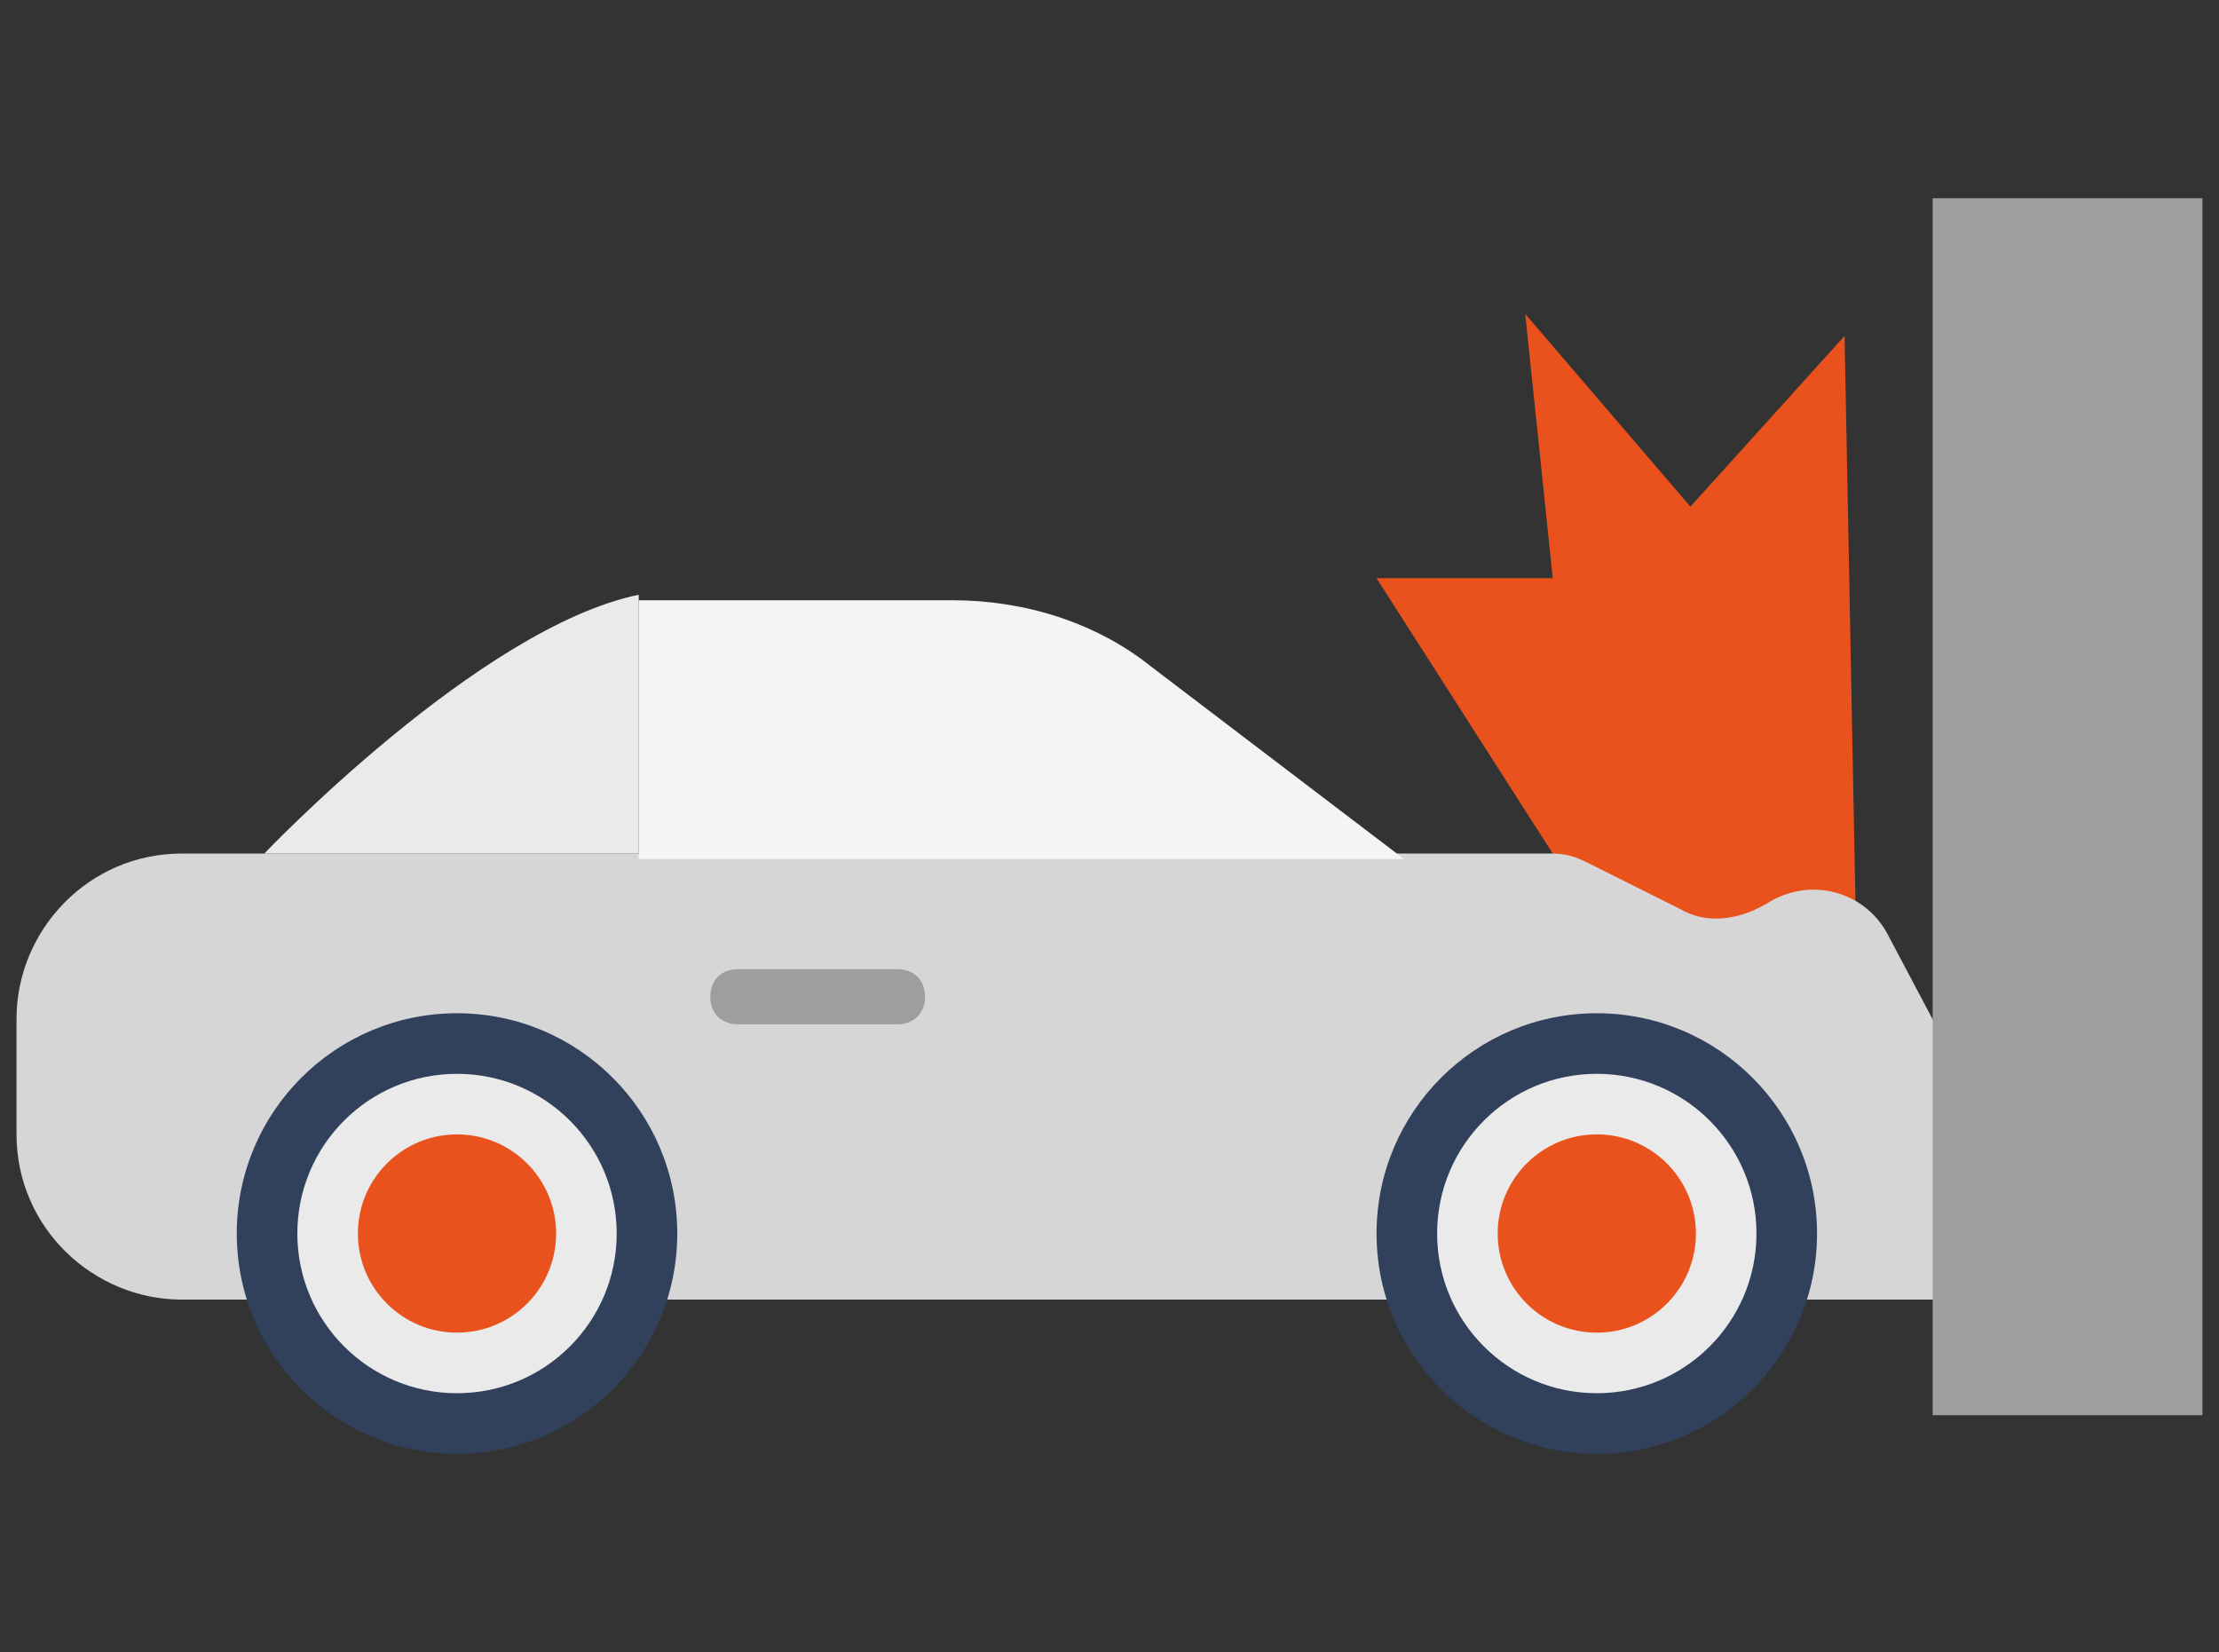 <?xml version="1.0" encoding="utf-8"?>
<!-- Generator: Adobe Illustrator 23.0.0, SVG Export Plug-In . SVG Version: 6.00 Build 0)  -->
<svg version="1.1" id="Capa_1" xmlns="http://www.w3.org/2000/svg" xmlns:xlink="http://www.w3.org/1999/xlink" x="0px" y="0px"
	 viewBox="0 0 40.3 30" style="enable-background:new 0 0 40.3 30;" xml:space="preserve">
<rect x="0" y="0" width="40.3" height="30" fill="#333333" stroke="none"/>
<style type="text/css">
	.st0{fill:#E9511D;}
	.st1{fill:#D6D6D6;}
	.st2{fill:#31415C;}
	.st3{fill:#EAEAEA;}
	.st4{fill:#F4F4F4;}
	.st5{fill:#9E9E9E;}
	.st6{display:none;}
	.st7{display:inline;}
	.st8{opacity:0.25;}
</style>
<g>
	<g>
		<polygon class="st0" points="28.2,15.5 25,10.5 28.2,10.5 27.7,5.7 30.7,9.2 33.5,6.1 33.7,16.5 32.3,19.8 26.2,18.1 		"/>
	</g>
	<g>
		<path class="st1" d="M35.1,23.6H3.3c-1.6,0-3-1.3-3-3v-2.1c0-1.6,1.3-3,3-3h23.3h1.6c0.3,0,0.5,0.1,0.7,0.2l1.6,0.8
			c0.5,0.3,1.1,0.2,1.6-0.1l0,0c0.8-0.5,1.8-0.2,2.2,0.6l0.9,1.7V23.6z"/>
	</g>
	<g>
		<circle class="st2" cx="8.3" cy="22.4" r="4"/>
	</g>
	<g>
		<circle class="st3" cx="8.3" cy="22.4" r="2.9"/>
	</g>
	<g>
		<path class="st3" d="M4.8,15.5c0,0,3.9-4.1,6.8-4.7v4.7H4.8z"/>
	</g>
	<g>
		<path class="st4" d="M11.6,10.9h5.7c1.3,0,2.6,0.4,3.6,1.2l4.6,3.5H11.6V10.9z"/>
	</g>
	<g>
		<rect x="35.1" y="3.6" class="st5" width="4.9" height="22.1"/>
	</g>
	<g>
		<circle class="st0" cx="8.3" cy="22.4" r="1.8"/>
	</g>
	<g>
		<circle class="st2" cx="29" cy="22.4" r="4"/>
	</g>
	<g>
		<circle class="st3" cx="29" cy="22.4" r="2.9"/>
	</g>
	<g>
		<circle class="st0" cx="29" cy="22.4" r="1.8"/>
	</g>
	<g>
		<path class="st5" d="M16.3,18.6h-2.9c-0.3,0-0.5-0.2-0.5-0.5c0-0.3,0.2-0.5,0.5-0.5h2.9c0.3,0,0.5,0.2,0.5,0.5
			C16.8,18.4,16.6,18.6,16.3,18.6z"/>
	</g>
</g>
<g class="st6">
	<g class="st7">
		<path class="st1" d="M26.1,29.4h-18c-0.6,0-1-0.4-1-1V5.4c0-0.6,0.4-1,1-1h18c0.6,0,1,0.4,1,1v22.9C27.1,28.9,26.7,29.4,26.1,29.4
			z"/>
	</g>
	<g class="st7">
		<path class="st3" d="M24.5,9.5v12l-5.2,5.2h-8.4c-0.6,0-1-0.4-1-1V9.5c0-0.6,0.4-1,1-1h12.6C24,8.5,24.5,9,24.5,9.5z"/>
	</g>
	<g class="st7">
		<path class="st5" d="M19.1,2.7c0-1.1-0.9-2.1-2.1-2.1S15,1.6,15,2.7h-2.2c-0.6,0-1,0.4-1,1v1.3c0,0.6,0.4,1,1,1h8.9
			c0.6,0,1-0.4,1-1V3.7c0-0.6-0.4-1-1-1H19.1z"/>
	</g>
	<g class="st7">
		<path class="st5" d="M16.4,13.7h-3.8c-0.3,0-0.5-0.2-0.5-0.5c0-0.3,0.2-0.5,0.5-0.5h3.8c0.3,0,0.5,0.2,0.5,0.5
			C16.8,13.5,16.6,13.7,16.4,13.7z"/>
	</g>
	<g class="st7">
		<path class="st5" d="M17.2,15.8h-4.6c-0.3,0-0.5-0.2-0.5-0.5c0-0.3,0.2-0.5,0.5-0.5h4.6c0.3,0,0.5,0.2,0.5,0.5
			C17.6,15.6,17.4,15.8,17.2,15.8z"/>
	</g>
	<g class="st7">
		<path class="st5" d="M19.2,17.9h-6.7c-0.3,0-0.5-0.2-0.5-0.5c0-0.3,0.2-0.5,0.5-0.5h6.7c0.3,0,0.5,0.2,0.5,0.5
			C19.7,17.6,19.5,17.9,19.2,17.9z"/>
	</g>
	<g class="st7">
		<path class="st5" d="M21.9,20h-9.4c-0.3,0-0.5-0.2-0.5-0.5s0.2-0.5,0.5-0.5h9.4c0.3,0,0.5,0.2,0.5,0.5S22.2,20,21.9,20z"/>
	</g>
	<g class="st7">
		<circle class="st3" cx="21.9" cy="12.2" r="5.6"/>
	</g>
	<g class="st7">
		<path class="st5" d="M19.2,26.8v-4.2c0-0.6,0.4-1,1-1h4.2L19.2,26.8z"/>
	</g>
	<g class="st7">
		<path class="st5" d="M16.4,11.6h-3.8c-0.3,0-0.5-0.2-0.5-0.5c0-0.3,0.2-0.5,0.5-0.5h3.8c0.3,0,0.5,0.2,0.5,0.5
			C16.8,11.4,16.6,11.6,16.4,11.6z"/>
	</g>
	<g class="st7">
		<rect x="19.3" y="10.4" class="st5" width="3.9" height="3.9"/>
	</g>
	<g class="st7">
		<path class="st0" d="M21.3,13.7c-0.1,0-0.2,0-0.3-0.1l-1.4-1.4c-0.2-0.2-0.2-0.5,0-0.7c0.2-0.2,0.5-0.2,0.7,0l1,1l2.8-2.8
			c0.2-0.2,0.5-0.2,0.7,0c0.2,0.2,0.2,0.5,0,0.7l-3.2,3.2C21.6,13.7,21.5,13.7,21.3,13.7z"/>
	</g>
	<g class="st7">
		<path class="st5" d="M27.9,18.6c-0.1,0-0.2,0-0.3-0.1l-2-2c-0.2-0.2-0.2-0.5,0-0.7s0.5-0.2,0.7,0l2,2c0.2,0.2,0.2,0.5,0,0.7
			C28.1,18.6,28,18.6,27.9,18.6z"/>
	</g>
	<g class="st7">
		<g class="st8">
			<circle class="st4" cx="21.9" cy="12.2" r="5.6"/>
		</g>
		<g>
			<path class="st2" d="M21.9,18.3c-1.6,0-3.1-0.6-4.3-1.8c-2.4-2.4-2.4-6.3,0-8.6c1.2-1.2,2.7-1.8,4.3-1.8c1.6,0,3.2,0.6,4.3,1.8
				l0,0l0,0C27.4,9,28,10.6,28,12.2c0,1.6-0.6,3.2-1.8,4.3C25,17.7,23.5,18.3,21.9,18.3z M21.9,7c-1.4,0-2.7,0.5-3.7,1.5
				c-2,2-2,5.3,0,7.3c2,2,5.3,2,7.3,0c1-1,1.5-2.3,1.5-3.7c0-1.4-0.5-2.7-1.5-3.7l0,0C24.6,7.6,23.3,7,21.9,7z"/>
		</g>
	</g>
	<g class="st7">
		<path class="st0" d="M32.9,22.8l-0.4,0.4c-0.5,0.5-1.3,0.5-1.8,0l-3.1-3.1c-0.5-0.5-0.5-1.3,0-1.8l0.4-0.4c0.5-0.5,1.3-0.5,1.8,0
			l3.1,3.1C33.4,21.5,33.4,22.3,32.9,22.8z"/>
	</g>
</g>
<g class="st6">
	<g class="st7">
		<g>
			<polygon class="st1" points="17.1,24.3 21.2,26.9 23.7,20.9 23.2,16.5 17.1,16.2 16.6,20.9 			"/>
		</g>
		<g>
			<path class="st3" d="M19.9,3.2c0,0,6.3,0.1,6.3,6.4s-6,8.6-6,8.6s-6-2.5-6-8.1C14.3,4.1,18.3,3.2,19.9,3.2z"/>
		</g>
	</g>
	<g class="st7">
		<path class="st3" d="M32.4,27.3v0.8c0,0-5.3,1.5-12.2,1.5h-0.2c-6.9,0-12.2-1.5-12.2-1.5v-0.8c0-1.7,1-3.2,2.5-3.8l6.2-2.7
			l3.5,2.1l3.6-2.1l6.2,2.7C31.4,24.2,32.4,25.7,32.4,27.3z"/>
	</g>
	<g class="st7">
		<path class="st5" d="M20.1,28.3c-0.3,0-0.5-0.2-0.5-0.5V23c0-0.3,0.2-0.5,0.5-0.5c0.3,0,0.5,0.2,0.5,0.5v4.8
			C20.5,28.1,20.3,28.3,20.1,28.3z"/>
	</g>
	<g class="st7">
		<g>
			<path class="st0" d="M20.2,1.8c0,0,6.8,0.1,6.8,7.5c-5.6,0.3-11.4,1.3-14,0.6C13.1,2.8,18.3,1.8,20.2,1.8z"/>
		</g>
		<g>
			<path class="st2" d="M27.5,10.4H12.6c-0.7,0-1.2-0.6-1.2-1.2V8.6c0-0.7,0.6-1.2,1.2-1.2h14.9c0.7,0,1.2,0.6,1.2,1.2v0.6
				C28.8,9.9,28.2,10.4,27.5,10.4z"/>
		</g>
		<g>
			<path class="st0" d="M18.2,5.7V1.4c0-0.4,0.3-0.6,0.6-0.6h2.5c0.4,0,0.6,0.3,0.6,0.6v4.3"/>
			<path class="st2" d="M22,6.2c-0.3,0-0.5-0.2-0.5-0.5V1.4c0-0.1-0.1-0.2-0.2-0.2h-2.5c-0.1,0-0.2,0.1-0.2,0.2v4.3
				c0,0.3-0.2,0.5-0.5,0.5c-0.3,0-0.5-0.2-0.5-0.5V1.4c0-0.6,0.5-1.1,1.1-1.1h2.5c0.6,0,1.1,0.5,1.1,1.1v4.3C22.4,6,22.2,6.2,22,6.2
				z"/>
		</g>
	</g>
	<g class="st7">
		<path class="st5" d="M20.1,23.4c-0.1,0-0.2,0-0.2-0.1l-3.5-2.1c-0.2-0.1-0.3-0.4-0.2-0.6c0.1-0.2,0.4-0.3,0.6-0.2l3.2,2l3.4-2
			c0.2-0.1,0.5-0.1,0.6,0.2c0.1,0.2,0.1,0.5-0.2,0.6l-3.6,2.1C20.2,23.4,20.2,23.4,20.1,23.4z"/>
	</g>
</g>
</svg>

